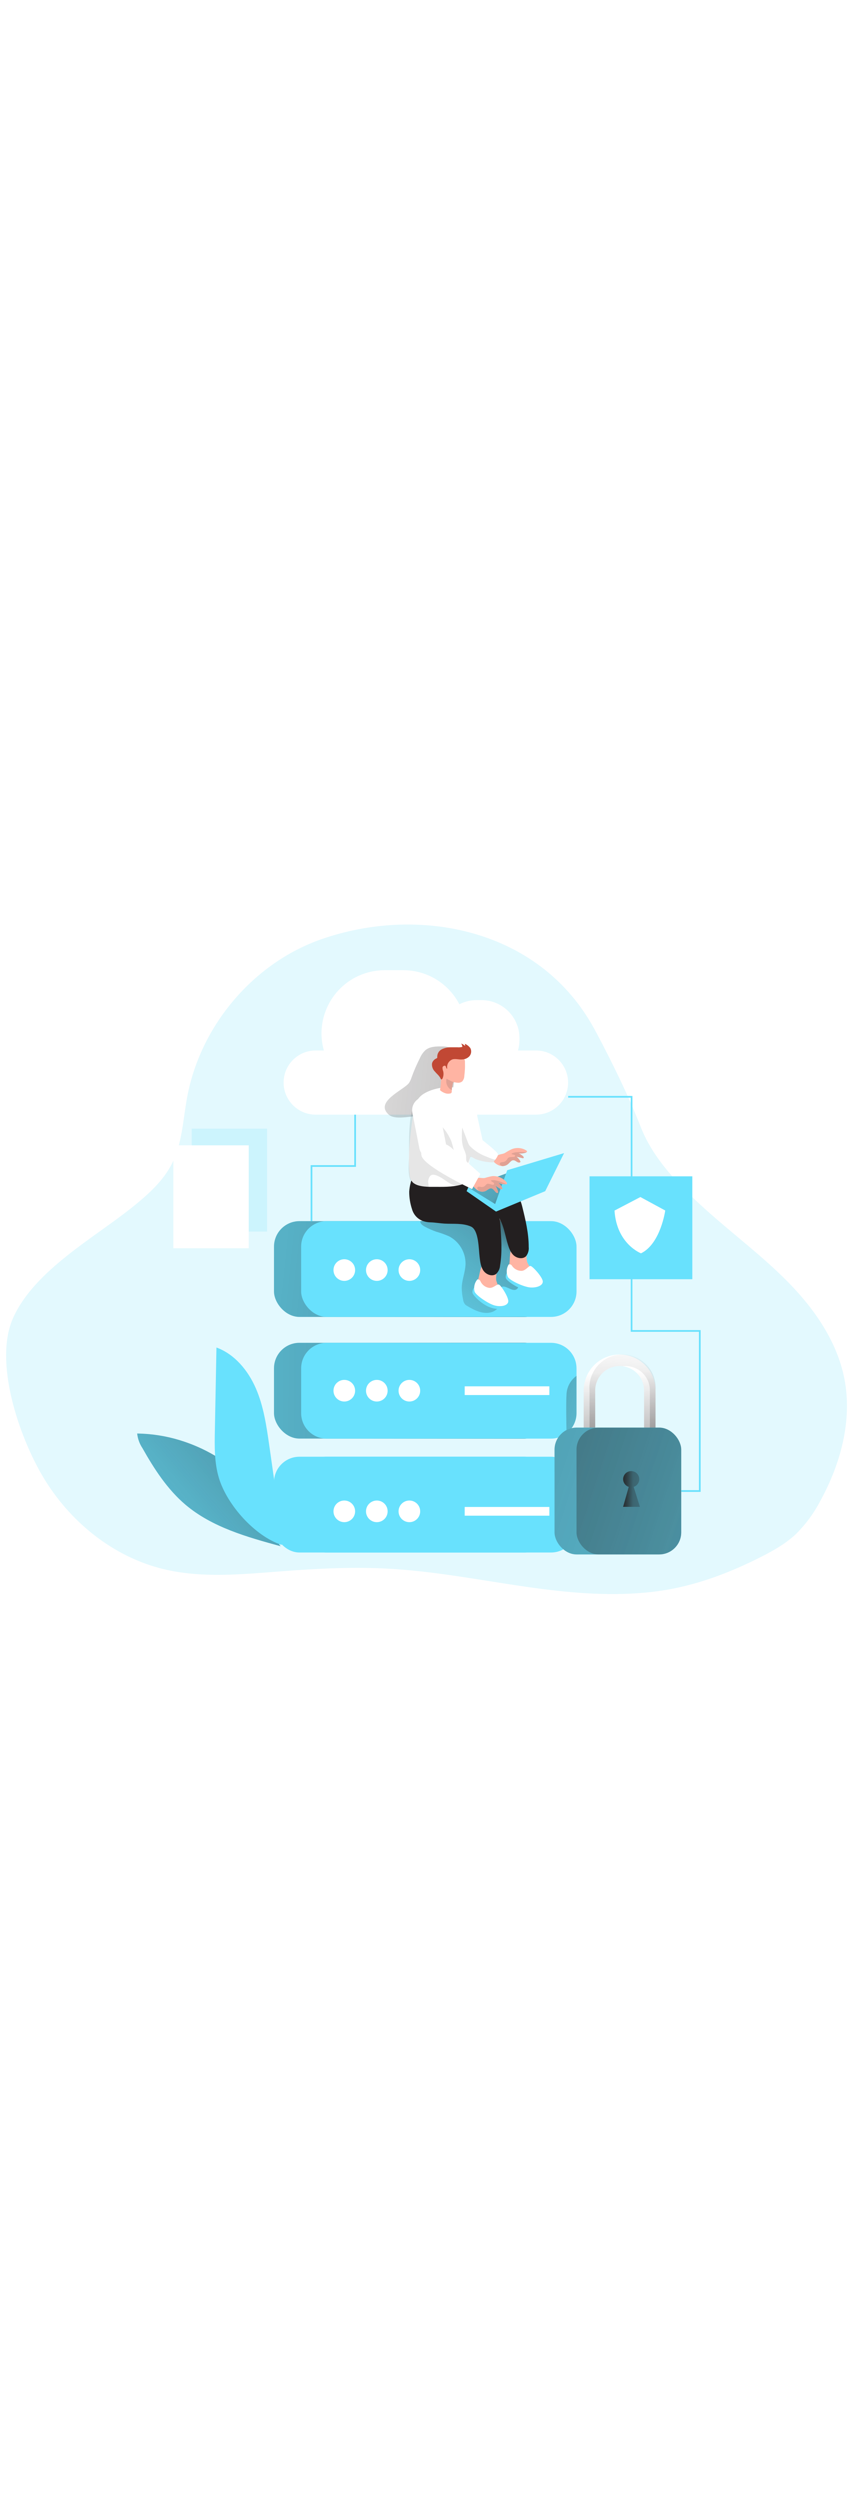 <svg id="_0475_online_storage" xmlns="http://www.w3.org/2000/svg" xmlns:xlink="http://www.w3.org/1999/xlink" viewBox="0 0 500 500" data-imageid="data-storage-3-80" imageName="Data Storage 3" class="illustrations_image" style="width: 171px;"><defs><style>.cls-1_data-storage-3-80{fill:#020202;opacity:.1;}.cls-1_data-storage-3-80,.cls-2_data-storage-3-80,.cls-3_data-storage-3-80,.cls-4_data-storage-3-80,.cls-5_data-storage-3-80,.cls-6_data-storage-3-80,.cls-7_data-storage-3-80,.cls-8_data-storage-3-80,.cls-9_data-storage-3-80,.cls-10_data-storage-3-80,.cls-11_data-storage-3-80,.cls-12_data-storage-3-80,.cls-13_data-storage-3-80,.cls-14_data-storage-3-80,.cls-15_data-storage-3-80,.cls-16_data-storage-3-80,.cls-17_data-storage-3-80,.cls-18_data-storage-3-80,.cls-19_data-storage-3-80,.cls-20_data-storage-3-80,.cls-21_data-storage-3-80{stroke-width:0px;}.cls-1_data-storage-3-80,.cls-3_data-storage-3-80{isolation:isolate;}.cls-2_data-storage-3-80{fill:url(#linear-gradient);}.cls-3_data-storage-3-80{opacity:.18;}.cls-3_data-storage-3-80,.cls-21_data-storage-3-80{fill:#68e1fd;}.cls-4_data-storage-3-80{fill:url(#linear-gradient-11-data-storage-3-80);}.cls-5_data-storage-3-80{fill:url(#linear-gradient-12-data-storage-3-80);}.cls-6_data-storage-3-80{fill:url(#linear-gradient-13-data-storage-3-80);}.cls-7_data-storage-3-80{fill:url(#linear-gradient-10-data-storage-3-80);}.cls-8_data-storage-3-80{fill:url(#linear-gradient-4-data-storage-3-80);}.cls-9_data-storage-3-80{fill:url(#linear-gradient-2-data-storage-3-80);}.cls-10_data-storage-3-80{fill:url(#linear-gradient-3-data-storage-3-80);}.cls-11_data-storage-3-80{fill:url(#linear-gradient-8-data-storage-3-80);}.cls-12_data-storage-3-80{fill:url(#linear-gradient-9-data-storage-3-80);}.cls-13_data-storage-3-80{fill:url(#linear-gradient-7-data-storage-3-80);}.cls-14_data-storage-3-80{fill:url(#linear-gradient-5-data-storage-3-80);}.cls-15_data-storage-3-80{fill:url(#linear-gradient-6-data-storage-3-80);}.cls-16_data-storage-3-80{fill:#231f20;}.cls-17_data-storage-3-80{fill:#e0a194;}.cls-18_data-storage-3-80{fill:#c14834;}.cls-19_data-storage-3-80{fill:#fff;}.cls-20_data-storage-3-80{fill:#ffb4a3;}</style><linearGradient id="linear-gradient-data-storage-3-80" x1="294.32" y1="3986.8" x2="69.76" y2="4007.49" gradientTransform="translate(-31 4387.76) scale(1 -1)" gradientUnits="userSpaceOnUse"><stop offset="0" stop-color="#231f20"/><stop offset=".13" stop-color="#231f20" stop-opacity=".69"/><stop offset=".25" stop-color="#231f20" stop-opacity=".32"/><stop offset="1" stop-color="#231f20" stop-opacity="0"/></linearGradient><linearGradient id="linear-gradient-2-data-storage-3-80" x1="339.23" y1="4054.91" x2="-19.05" y2="4057.92" xlink:href="#linear-gradient-data-storage-3-80"/><linearGradient id="linear-gradient-3-data-storage-3-80" x1="333.23" y1="4054.92" x2="436.28" y2="4023.32" gradientTransform="translate(-42.87 4381.74) scale(1 -1)" xlink:href="#linear-gradient-data-storage-3-80"/><linearGradient id="linear-gradient-4-data-storage-3-80" x1="344.98" y1="4118.96" x2="-15.32" y2="4156.8" xlink:href="#linear-gradient-data-storage-3-80"/><linearGradient id="linear-gradient-5-data-storage-3-80" x1="406.99" y1="4007.58" x2="404.73" y2="4060.18" gradientTransform="translate(-42.87 4381.74) scale(1 -1)" xlink:href="#linear-gradient-data-storage-3-80"/><linearGradient id="linear-gradient-6-data-storage-3-80" x1="403.81" y1="3981.18" x2="409.87" y2="4078.07" gradientTransform="translate(-42.87 4381.74) scale(1 -1)" xlink:href="#linear-gradient-data-storage-3-80"/><linearGradient id="linear-gradient-7-data-storage-3-80" x1="245.46" y1="4045.55" x2="670.82" y2="3904.78" xlink:href="#linear-gradient-data-storage-3-80"/><linearGradient id="linear-gradient-8-data-storage-3-80" x1="272.58" y1="4038.71" x2="638.19" y2="3917.71" xlink:href="#linear-gradient-data-storage-3-80"/><linearGradient id="linear-gradient-9-data-storage-3-80" x1="406.15" y1="3991.98" x2="435.68" y2="3991.98" gradientTransform="translate(-42.87 4381.74) scale(1 -1)" xlink:href="#linear-gradient-data-storage-3-80"/><linearGradient id="linear-gradient-10-data-storage-3-80" x1="207.28" y1="4027.26" x2="84.65" y2="3922.81" gradientTransform="translate(-42.87 4381.74) scale(1 -1)" xlink:href="#linear-gradient-data-storage-3-80"/><linearGradient id="linear-gradient-11-data-storage-3-80" x1="342.4" y1="4163.32" x2="277.3" y2="4073.5" gradientTransform="translate(-42.87 4381.74) scale(1 -1)" xlink:href="#linear-gradient-data-storage-3-80"/><linearGradient id="linear-gradient-12-data-storage-3-80" x1="426.69" y1="4215.1" x2="151.66" y2="4244.87" gradientTransform="translate(-42.87 4381.74) scale(1 -1)" xlink:href="#linear-gradient-data-storage-3-80"/><linearGradient id="linear-gradient-13-data-storage-3-80" x1="343.48" y1="4158.42" x2="273.83" y2="4221.63" xlink:href="#linear-gradient-data-storage-3-80"/></defs><g id="background_data-storage-3-80"><path class="cls-3_data-storage-3-80 targetColor" d="M349.13,122.83c9.37,17.71,18.9,37.03,26.15,55.55,7.37,18.83,23.24,34.76,37.85,47.94,16.13,14.55,33.67,27.49,48.86,43.06,15.19,15.57,28.15,34.39,32.37,55.86,4.78,24.31-2.16,49.77-14.04,71.42-3.7,7.13-8.46,13.62-14.11,19.27-5.87,5.58-12.99,9.64-20.15,13.3-19.17,9.76-39.34,17.34-60.63,20.26-22.16,3.04-44.7,1.69-66.82-1.1-29.75-3.74-59.22-10.08-89.16-11.9-21.58-1.32-43.23-.24-64.78,1.42-23.06,1.76-46.57,4.14-69.06-1.32-29.51-7.15-55.09-27.88-70.72-54.43-13.63-23.09-28.94-67-17.02-92.89,12.7-27.57,47.14-46.29,69.7-64.37,9.09-7.31,18.19-15.37,23.38-25.95,5.79-11.8,6.22-25.46,8.63-38.35,7.79-41.99,38.97-78.62,78.76-92.4,55.86-19.39,123.33-6.52,156.25,46.74,1.6,2.54,3.1,5.21,4.53,7.91Z" style="fill: rgb(104, 225, 253);"/><rect class="cls-3_data-storage-3-80 targetColor" x="112.25" y="179.04" width="44.13" height="60.18" style="fill: rgb(104, 225, 253);"/><rect class="cls-19_data-storage-3-80" x="101.5" y="188.79" width="44.13" height="60.18"/></g><g id="technology_data-storage-3-80"><polygon class="cls-21_data-storage-3-80 targetColor" points="410.21 391.45 398.86 391.45 398.86 390.46 409.21 390.46 409.21 297.83 369.29 297.83 369.29 160.91 332.64 160.91 332.64 159.92 370.27 159.92 370.27 296.85 410.21 296.85 410.21 391.45" style="fill: rgb(104, 225, 253);"/><polygon class="cls-21_data-storage-3-80 targetColor" points="182.87 233.13 181.87 233.13 181.87 200.39 207.42 200.39 207.42 170.83 208.41 170.83 208.41 201.39 182.87 201.39 182.87 233.13" style="fill: rgb(104, 225, 253);"/><rect class="cls-21_data-storage-3-80 targetColor" x="160.42" y="370.9" width="161.23" height="56.01" rx="14.91" ry="14.91" style="fill: rgb(104, 225, 253);"/><rect class="cls-21_data-storage-3-80 targetColor" x="160.42" y="304.28" width="161.23" height="56.01" rx="14.91" ry="14.91" style="fill: rgb(104, 225, 253);"/><rect class="cls-2_data-storage-3-80" x="160.42" y="370.9" width="161.23" height="56.01" rx="14.91" ry="14.91"/><rect class="cls-9_data-storage-3-80" x="160.42" y="304.28" width="161.23" height="56.01" rx="14.91" ry="14.91"/><rect class="cls-21_data-storage-3-80 targetColor" x="176.31" y="370.9" width="161.23" height="56.01" rx="14.91" ry="14.91" style="fill: rgb(104, 225, 253);"/><path class="cls-21_data-storage-3-80 targetColor" d="M337.54,319.2v26.17c.02,8.23-6.63,14.92-14.86,14.94-.03,0-.06,0-.09,0h-131.36c-8.24,0-14.91-6.68-14.91-14.91,0,0,0-.02,0-.03v-26.17c0-8.24,6.68-14.91,14.91-14.91h131.36c8.24-.02,14.93,6.65,14.94,14.88,0,0,0,.02,0,.03Z" style="fill: rgb(104, 225, 253);"/><path class="cls-10_data-storage-3-80" d="M337.54,323.59v21.78c0,4.64-2.16,9.01-5.83,11.84-.11-4.63-.37-17.53,0-23.25.32-4.15,2.46-7.94,5.83-10.37Z"/><rect class="cls-21_data-storage-3-80 targetColor" x="160.42" y="233.13" width="161.23" height="56.01" rx="14.91" ry="14.91" style="fill: rgb(104, 225, 253);"/><rect class="cls-8_data-storage-3-80" x="160.42" y="233.13" width="161.23" height="56.01" rx="14.91" ry="14.91"/><rect class="cls-21_data-storage-3-80 targetColor" x="176.31" y="233.13" width="161.23" height="56.01" rx="14.91" ry="14.91" style="fill: rgb(104, 225, 253);"/><path class="cls-19_data-storage-3-80" d="M332.61,152.09c0,10.35-8.39,18.75-18.75,18.75,0,0,0,0-.01,0h-128.52c-10.36.29-18.98-7.88-19.27-18.23-.29-10.36,7.88-18.98,18.23-19.27.35,0,.69,0,1.04,0h4.29c-5.52-19.65,5.94-40.06,25.59-45.58,3.25-.91,6.62-1.38,10-1.38h10.94c13.8-.01,26.45,7.68,32.8,19.93,3.12-1.6,6.58-2.44,10.09-2.43h2.86c12.28,0,22.23,9.95,22.23,22.23h0v1.1c0,2.07-.29,4.13-.86,6.12h10.64c10.33.05,18.68,8.43,18.69,18.76Z"/><path class="cls-19_data-storage-3-80" d="M380.44,357.23c-1.83,0-3.32-1.46-3.36-3.29v-21.78c0-7.9-6.4-14.3-14.3-14.3s-14.3,6.4-14.3,14.3v21.78c0,1.86-1.5,3.36-3.36,3.36s-3.36-1.5-3.36-3.36v-21.78c0-11.61,9.4-21.03,21.01-21.03,11.61,0,21.03,9.4,21.03,21.01v21.8c-.04,1.83-1.53,3.29-3.36,3.29Z"/><path class="cls-14_data-storage-3-80" d="M383.8,332.16v21.78c0,1.18-.64,2.27-1.66,2.86-.51.31-1.1.47-1.7.47-1.84,0-3.34-1.49-3.36-3.33v-21.78c0-7.24-5.41-13.34-12.6-14.2-.57-.06-1.13-.1-1.7-.1-7.9,0-14.3,6.4-14.3,14.3v21.78c-.01,1.18-.64,2.26-1.66,2.86-.52.31-1.11.47-1.72.47-1.85,0-3.35-1.51-3.36-3.36v-21.75c.02-11.61,9.43-21.01,21.03-21.02.57,0,1.14.03,1.7.09,10.91.89,19.31,9.99,19.32,20.93Z"/><path class="cls-15_data-storage-3-80" d="M383.8,332.16v21.78c.54.91.23,2.09-.68,2.62-.91.54-2.09.23-2.62-.68-.35-.6-.35-1.34,0-1.94v-21.78c0-7.9-6.4-14.3-14.3-14.3-.57,0-1.15.04-1.72.1-.57-.06-1.13-.1-1.7-.1-7.9,0-14.3,6.4-14.3,14.3v21.78c.53.92.22,2.09-.7,2.62-.92.53-2.09.22-2.62-.7-.34-.59-.34-1.32,0-1.92v-21.78c-.92-10.66,6.98-20.05,17.64-20.97,10.66-.92,20.05,6.98,20.97,17.64.1,1.11.1,2.22,0,3.33h.03Z"/><rect class="cls-21_data-storage-3-80 targetColor" x="324.67" y="353.86" width="74.18" height="74.18" rx="12.93" ry="12.93" style="fill: rgb(104, 225, 253);"/><rect class="cls-13_data-storage-3-80" x="324.67" y="353.87" width="74.17" height="74.17" rx="12.91" ry="12.91"/><rect class="cls-11_data-storage-3-80" x="337.54" y="353.87" width="61.31" height="74.17" rx="12.91" ry="12.91"/><path class="cls-12_data-storage-3-80" d="M368.13,388.53h0c-2.48-.79-3.86-3.44-3.07-5.93s3.44-3.86,5.93-3.07c2.48.79,3.86,3.44,3.07,5.93-.46,1.46-1.61,2.6-3.07,3.07l3.67,11.67h-9.85l3.32-11.67Z"/><circle class="cls-19_data-storage-3-80" cx="201.58" cy="261.74" r="6.33"/><circle class="cls-19_data-storage-3-80" cx="220.62" cy="261.74" r="6.33"/><circle class="cls-19_data-storage-3-80" cx="239.68" cy="261.74" r="6.33"/><circle class="cls-19_data-storage-3-80" cx="201.58" cy="332.29" r="6.33"/><circle class="cls-19_data-storage-3-80" cx="220.62" cy="332.29" r="6.33"/><circle class="cls-19_data-storage-3-80" cx="239.68" cy="332.29" r="6.33"/><circle class="cls-19_data-storage-3-80" cx="201.58" cy="402.84" r="6.33"/><circle class="cls-19_data-storage-3-80" cx="220.62" cy="402.84" r="6.33"/><circle class="cls-19_data-storage-3-80" cx="239.68" cy="402.84" r="6.33"/><rect class="cls-21_data-storage-3-80 targetColor" x="345.16" y="206.92" width="60.18" height="60.18" style="fill: rgb(104, 225, 253);"/><path class="cls-21_data-storage-3-80 targetColor" d="M80.31,357.32c.33,3.07,1.39,6.01,3.1,8.58,6.86,12.13,14.56,24.06,25.18,33.06,15.63,13.21,36.08,18.92,55.84,24.31-1.76-.86-3.89-10.01-4.68-11.97-1.53-3.92-2.96-7.88-4.42-11.83-2.33-6.22-7.15-11.22-11.95-15.81-10.75-10.39-23.82-18.07-38.12-22.42-8.09-2.48-16.49-3.79-24.95-3.92Z" style="fill: rgb(104, 225, 253);"/><path class="cls-7_data-storage-3-80" d="M80.31,357.32c.33,3.07,1.39,6.01,3.1,8.58,6.86,12.13,14.56,24.06,25.18,33.06,15.63,13.21,36.08,18.92,55.84,24.31-1.76-.86-3.89-10.01-4.68-11.97-1.53-3.92-2.96-7.88-4.42-11.83-2.33-6.22-7.15-11.22-11.95-15.81-10.75-10.39-23.82-18.07-38.12-22.42-8.09-2.48-16.49-3.79-24.95-3.92Z"/><path class="cls-21_data-storage-3-80 targetColor" d="M157.62,364.11c-1.62-11.28-3.27-22.71-7.81-33.16-4.53-10.45-12.4-20.02-23.08-23.92-.31,16.15-.62,32.29-.93,48.43-.19,9.32-.34,18.83,2.33,27.77,4.7,15.73,20.99,34.05,36.68,39.22,2.33-7.52-1.57-18.92-2.69-26.74l-4.5-31.6Z" style="fill: rgb(104, 225, 253);"/><rect class="cls-19_data-storage-3-80" x="272.07" y="329.73" width="49.57" height="5.1"/><rect class="cls-19_data-storage-3-80" x="272.07" y="400.28" width="49.57" height="5.1"/><path class="cls-19_data-storage-3-80" d="M359.78,226.95l15.16-7.92,14.54,7.88s-2.7,19.46-14.18,25.04c-.03,0-14.27-5.45-15.51-24.99Z"/></g><g id="character_data-storage-3-80"><path class="cls-4_data-storage-3-80" d="M294.15,271.44c-1.21.54-1.89,1.84-1.64,3.15.14,1.27.74,2.47.94,3.73.59,3.67-2.47,7.24-6.06,8.16-4.7,1.2-9.52-1.17-13.7-3.65-.52-.27-1-.61-1.43-1.02-.67-.89-1.07-1.94-1.17-3.05-.45-2.07-.7-4.18-.76-6.31,0-4.85,2.13-9.48,2.24-14.3.07-6.76-3.65-13-9.64-16.14-2.44-1.07-4.94-1.98-7.51-2.7-2.25-.78-4.43-1.74-6.52-2.86-1.32-.69-2.76-1.66-2.86-3.13,2.21-.99,4.63-1.4,7.03-1.2h41.47c.52-.05,1.04.04,1.52.27.47.36.82.86,1,1.43,2.77,6.65,2.45,14.01,3.02,21.06.22,3.44.86,6.85,1.9,10.14.59,1.79,2.5,5.2,1.3,7.08-2.26,3.49-6.59-1.36-9.14-.67Z"/><path class="cls-5_data-storage-3-80" d="M239.53,152.23c.68-1.11,1.2-2.3,1.57-3.55,1.39-3.77,3-7.46,4.82-11.04.74-1.73,1.84-3.28,3.23-4.55,2.59-2.12,6.23-2.17,9.58-2.13,2.23,0,4.78.21,6.12,1.99.72,1.18,1.08,2.54,1.04,3.92.72,11.48-.55,23-3.76,34.05-6.15.31-12.31.59-18.47.82-4.19.17-12.55,2.17-15.99-.83-8.77-7.64,8.95-14.53,11.85-18.67Z"/><path class="cls-20_data-storage-3-80" d="M298.29,257.61c-.28,1.73-.18,3.5.29,5.19.66,1.6,1.79,2.96,3.25,3.9,3.09,2.16,6.9,3.04,10.62,2.46.5-.03.98-.23,1.34-.59.23-.3.35-.67.36-1.04-.01-2.01-.78-3.95-2.16-5.42-1.37-1.46-2.49-3.14-3.3-4.96-1.2-3.55,1.17-12.25-5.29-11.65-5.35.5-4.7,8.35-5.1,12.11Z"/><path class="cls-16_data-storage-3-80" d="M274.83,209.32c4.91.18,9.81.65,14.67,1.43,8.58,1.32,14.07,4.96,16.19,13.57,1.94,7.86,3.89,15.83,3.86,23.94.2,1.91-.35,3.83-1.53,5.35-1.99,2-5.59,1.26-7.55-.74s-2.76-4.88-3.56-7.58c-1.34-4.59-3.05-15.47-7.91-16.69-8.24-2.06-16.7,3.13-24.77,0-2.88-1.01-5.62-2.37-8.16-4.06-2.54-1.71-4.51-4.15-5.63-7.01-.51-1.52-.79-3.1-.84-4.7-.1-1.32-.07-2.64.09-3.95.26-1.52.51-1.34,2.04-1.33,2.59,0,5.16.2,7.74.44,5.12.43,10.24,1.19,15.37,1.33Z"/><path class="cls-21_data-storage-3-80 targetColor" d="M296.69,263.5s-1.17,2.07-.24,3.5,11.3,9.91,19.62,5.26c8.32-4.65-9.47-7.72-9.47-7.72l-9.91-1.04Z" style="fill: rgb(104, 225, 253);"/><path class="cls-19_data-storage-3-80" d="M297.81,258.46c.76-.26,1.59.08,1.96.79,1.27,1.9,3.43,3.02,5.72,2.96,2.55-.27,3.92-2.99,5.15-2.86s7.06,6.59,7.15,9.04c.09,2.45-3.52,3.77-7.26,3.53s-11.8-3.92-13.14-6.08c-1.08-2.38-.92-5.14.43-7.38Z"/><path class="cls-20_data-storage-3-80" d="M280.18,266.45c-.56,1.66-.76,3.43-.57,5.18.39,1.69,1.28,3.21,2.56,4.38,2.69,2.65,6.31,4.14,10.08,4.18.5.06,1.01-.07,1.43-.36.27-.26.46-.6.53-.97.32-2-.13-4.04-1.24-5.72-1.11-1.66-1.94-3.5-2.45-5.43-.61-3.69,3.16-11.9-3.32-12.37-5.42-.37-6.06,7.51-7.02,11.12Z"/><path class="cls-16_data-storage-3-80" d="M264.86,214.97c4.84.95,9.61,2.2,14.3,3.73,8.19,2.7,13.05,7.15,13.74,16.04.61,8.08,1.23,16.26-.11,24.31-.12,1.92-.97,3.72-2.39,5.02-2.29,1.64-5.72.33-7.34-1.97-1.62-2.3-1.92-5.25-2.26-8.05-.59-4.75-.47-15.73-5.08-17.76-4.86-2.12-10.28-1.43-15.44-1.72-2.69-.14-5.52-.67-8.15-.73-8.79-.19-10.62-6.73-10.92-7.76-1.09-3.29-1.64-6.74-1.63-10.21.11-1.7.38-3.38.82-5.02.33-1.53.34-1.7,2-1.43,2.56.43,5.08,1.04,7.56,1.7,4.95,1.26,9.85,2.86,14.9,3.85Z"/><path class="cls-21_data-storage-3-80 targetColor" d="M277.57,272s-1.43,1.86-.82,3.42c.61,1.56,9.51,11.62,18.49,8.39s-8.06-9.17-8.06-9.17l-9.61-2.65Z" style="fill: rgb(104, 225, 253);"/><path class="cls-19_data-storage-3-80" d="M279.49,267.21c.79-.13,1.57.34,1.82,1.1.95,2.1,2.91,3.56,5.19,3.86,2.56.14,4.29-2.32,5.55-1.97s5.89,7.66,5.53,10.01-4.09,3.15-7.74,2.29c-3.65-.86-11-5.79-11.97-8.14-.66-2.5-.05-5.17,1.62-7.15Z"/><polygon class="cls-21_data-storage-3-80 targetColor" points="296.36 205.26 274.19 213.36 289.91 223.09 312.33 210.44 296.36 205.26" style="fill: rgb(104, 225, 253);"/><polygon class="cls-6_data-storage-3-80" points="296.36 205.26 274.19 213.36 289.91 223.09 312.33 210.44 296.36 205.26"/><polygon class="cls-21_data-storage-3-80 targetColor" points="273.18 215.6 290.41 227.54 319.21 215.6 330.26 193.34 296.96 203.35 289.91 223.09 274.19 213.36 273.18 215.6" style="fill: rgb(104, 225, 253);"/><path class="cls-19_data-storage-3-80" d="M276.84,191.22c-1.72,1.03-3.52,1.43-4.98.39l-.36-.3c-2.32-2.27-2.69-7.15-2.59-10.71.04-1.5.16-2.99.37-4.48l8.75-10.64,4.52,20.35c-1.61,2.09-3.54,3.91-5.72,5.39Z"/><path class="cls-19_data-storage-3-80" d="M276.92,186.13c-.16.97-.17,2-.31,3-.79,5.46-2.86,10.9-2.07,16.49.37,1.22.34,2.52-.09,3.72-.61.92-1.54,1.58-2.6,1.86-5.2,1.93-10.88,1.92-16.43,1.87-4.16,0-10.14.33-13.58-2.43-1.28-1.28-2-3.01-2.02-4.82-.61-5.85-.61-11.75,0-17.6l.17-2.29c.48-5.27,1.14-10.51,2-15.73.64-3.77,1.54-7.84,4.45-10.34,3.86-3.33,10.61-4.9,15.59-5.09,1.62-.1,3.24.04,4.82.41,2.21.7,4.28,1.76,6.13,3.15,2.23,1.54,4.22,2.86,5.05,5.42.9,2.94,1.38,5.98,1.43,9.05.04,2.9-.33,5.78-1.09,8.58-.36,1.36-.92,2.69-1.26,4.05-.1.2-.14.44-.19.7Z"/><path class="cls-1_data-storage-3-80" d="M250.08,213.81c-1.66.23-5.09-1.76-6.28-2.16-.7-.23-1.32-.69-2-.97-3.49-1.43-2.42-11.65-2.37-14.44.14-7.36-.2-15.06.79-22.32.25-2.82.99-5.57,2.19-8.14,1.22-2.59,3.53-4.5,6.31-5.22.53-.17,1.1-.17,1.63,0,2.12.89,2.04,4.59,2.16,6.41.04,1.83.42,3.63,1.13,5.32.83,1.79,2.16,2.45,3.45,3.77,3.02,2.84,5.42,6.27,7.05,10.08.74,2,1.13,4.12,1.79,6.16,1.7,4.48,4.11,8.66,7.15,12.37,1.03,1.43,2.13,3.15,1.53,4.78-.54,1.13-1.53,1.98-2.73,2.33-1.47.6-3.07.82-4.65.64-3.73-.49-6.55-3.5-9.88-5.23-1.16-.6-3.37-1.62-4.69-1.04s-1.77,2.33-1.97,3.52c-.11.76.51,3.22.16,3.7-.17.25-.44.41-.74.44Z"/><path class="cls-20_data-storage-3-80" d="M270.64,151.41c-.67.54-1.52.82-2.39.79-.73-.02-1.45-.12-2.16-.29h-.39c-.1-.04-.21-.04-.3,0-.1.07-.17.18-.19.3-.36,1.41-.6,2.84-.71,4.29h0v.79c.01.27-.05.55-.19.79-.25.26-.59.42-.96.44-.66.11-1.33.11-1.99,0-1.39-.34-2.68-1.02-3.75-1.99.46-2.43.69-4.9.69-7.38,0-3.2-.34-6.45.46-9.55.44-2.85,3.11-4.8,5.96-4.36.23.04.45.09.68.15,2.26.29,4.4,1.22,6.15,2.69.51.55.76,1.3.67,2.04,0,1.27.07,2.55,0,3.82-.07,1.27-.19,2.86-.37,4.29-.02,1.17-.45,2.29-1.22,3.17Z"/><path class="cls-18_data-storage-3-80" d="M269.98,138.6c-1.63,0-3.36-.5-4.96-.1-2.27.77-3.62,3.1-3.16,5.45-.66.13-.6-1-1-1.52-.4-.51-1.57,0-1.76.69-.07.78.05,1.56.36,2.27.37,1.43.24,2.94-.36,4.29-.14.31-.44.67-.76.54s-.49-.74-.64-1.03c-.27-.4-.56-.79-.87-1.16-.64-.76-1.43-1.43-2.04-2.2-1.33-1.24-2.02-3.01-1.87-4.82.14-.71.49-1.37.99-1.9.42-.47.93-.84,1.5-1.09.23-.11.5-.23.59-.46.03-.14.03-.29,0-.43-.06-1.91,1-3.69,2.72-4.53,1.69-.8,3.55-1.19,5.42-1.14h3.65c.99.09,2,0,2.96-.26-.14-.68-.37-1.34-.67-1.97.8.37,1.55.85,2.22,1.43.02-.42-.03-.84-.14-1.24,1.29.53,2.41,1.41,3.23,2.53.81,1.57.57,3.47-.59,4.79-1.13,1.16-2.67,1.82-4.29,1.83l-.5.03Z"/><path class="cls-17_data-storage-3-80" d="M266.09,151.92h-.39c-.1-.04-.21-.04-.3,0-.1.07-.17.18-.19.3-.36,1.41-.6,2.84-.71,4.29h0c-2.48-1.22-3.76-4.02-3.06-6.69,1.46.88,3.01,1.6,4.62,2.16l.03-.06Z"/><path class="cls-20_data-storage-3-80" d="M303.3,198.76c-.96-.4-1.77-1.3-2.86-1.26s-1.96,1.32-2.86,2.14c-.98.88-2.26,1.34-3.57,1.3-.42-.02-.83-.08-1.23-.19-1.7-.5-3.18-1.55-4.2-2.99,0,0,2.66-2.99,3-3.19,1.17-.67,2.76-.61,4.02-1.29,1.27-.81,2.59-1.54,3.95-2.2,2.77-1.14,5.91-.9,8.48.64.31.19.66.53.49.87-.07.13-.19.23-.33.29h0c-1.47.58-3.07.76-4.63.5.92.45,1.77,1.01,2.55,1.69.34.3.66.87.29,1.14-.2.09-.43.09-.63,0l-3.46-.84c.9.69,1.64,1.56,2.19,2.55.1.16.15.35.14.54-.17.44-.86.49-1.32.29Z"/><path class="cls-17_data-storage-3-80" d="M303.3,198.76c-.96-.4-1.77-1.3-2.86-1.26s-1.96,1.32-2.86,2.14c-.98.88-2.26,1.34-3.57,1.3-.33-.15-.65-.34-.94-.56-.22-.14-.39-.35-.47-.6-.05-.47.25-.9.7-1.03.47-.11.95-.18,1.43-.21.76-.14,1.44-.56,1.9-1.17.39-.51.63-1.17,1.19-1.43.37-.17.77-.26,1.17-.26l1.57-.1c.24,0,.48-.04.7-.14.22-.11.35-.34.33-.59,0-.27-.33-.41-.59-.51-.51-.19-2.24-.29-1.13-.9.81-.34,1.67-.55,2.55-.6,1.75-.17,3.52-.17,5.28,0,.19.02.37.05.56.1h0c-1.47.58-3.07.76-4.63.5.92.45,1.77,1.01,2.55,1.69.34.3.66.87.29,1.14-.2.09-.43.09-.63,0l-3.46-.84c.9.69,1.64,1.56,2.19,2.55.1.16.15.35.14.54-.24.4-.93.44-1.39.24Z"/><path class="cls-19_data-storage-3-80" d="M288.74,198.79c-3.53-.04-7.03-.71-10.34-1.96-2.35-.92-4.43-2.42-6.03-4.36-.21-.25-.37-.54-.47-.86-.18-.53-.18-1.11,0-1.64.44-1.57,1.36-2.96,2.63-3.99,3.42-2.55,8.06-.14,8.06-.14,0,0,8.71,6.78,8.95,8.12.14.73-.7,2.1-1.52,3.19-.82,1.09-1.29,1.64-1.29,1.64Z"/><rect class="cls-19_data-storage-3-80" x="243.37" y="160.17" width="15.77" height="37.12" rx="7.88" ry="7.88" transform="translate(-29.78 51.86) rotate(-11.13)"/><path class="cls-1_data-storage-3-80" d="M288.74,198.79c-3.53-.04-7.03-.71-10.34-1.96-.41-.16-2.55-1.43-2.86-1.3-.13.1-.22.24-.26.4l-1.16,3.3c-.7-.46-1.14-1.23-1.17-2.07-.09-.83,0-1.66-.09-2.47-.27-1.26-.7-2.49-1.27-3.65-1.56-3.98-1.27-8.41-.97-12.67l3.17,8.31c.26.79.63,1.55,1.09,2.24.42.53.9,1.01,1.43,1.43,2.26,2.02,4.86,3.62,7.68,4.73.49.2,5.83,2.47,6.12,2.06-.74.94-1.37,1.64-1.37,1.64Z"/><path class="cls-20_data-storage-3-80" d="M290.33,216.25c-.86-.76-1.43-1.99-2.53-2.27-1.1-.29-2.23.77-3.3,1.43-1.23.62-2.67.66-3.93.13-.42-.16-.81-.36-1.19-.6-1.61-1.14-2.84-2.74-3.53-4.59,0,0,3.27-2.34,3.66-2.45,1.32-.33,2.86.24,4.29,0,1.44-.45,2.91-.81,4.39-1.09,3.16-.24,6.25,1.05,8.29,3.47.27.31.53.8.3,1.1-.1.11-.24.19-.39.2h0c-1.63.13-3.27-.21-4.72-.97.83.79,1.55,1.68,2.16,2.65.29.43.47,1.14,0,1.32-.2,0-.43,0-.63-.19l-3.26-2.04c.75,1.04,1.3,2.22,1.63,3.46.06.2.06.41,0,.61-.14.37-.84.26-1.24-.17Z"/><path class="cls-17_data-storage-3-80" d="M290.33,216.25c-.86-.76-1.43-1.99-2.53-2.27-1.1-.29-2.23.77-3.3,1.43-1.23.62-2.67.66-3.93.13-.3-.27-.57-.57-.82-.9-.2-.22-.33-.5-.36-.8.03-.49.44-.88.93-.89.48.03.96.1,1.43.21.77.12,1.56-.11,2.14-.63.5-.43.89-1.06,1.43-1.23.41-.07.82-.03,1.22.1l1.6.41c.24.05.48.05.71,0,.26-.05.45-.27.46-.53-.04-.3-.21-.57-.47-.73-.47-.37-2.17-1.06-.93-1.34.88-.11,1.78-.06,2.65.17,1.8.41,3.56,1.01,5.25,1.77.19.08.37.18.54.29h0c-1.63.13-3.27-.21-4.72-.97.83.79,1.55,1.68,2.16,2.65.29.43.47,1.14,0,1.32-.2,0-.43,0-.63-.19l-3.26-2.04c.75,1.04,1.3,2.22,1.63,3.46.06.2.06.41,0,.61-.1.51-.8.4-1.2-.03Z"/><path class="cls-19_data-storage-3-80" d="M266.48,192.37l14.78,13.14-4.89,8.88s-28.13-13.17-29.56-19.53c-1.43-6.36,6.01-6.12,6.01-6.12,0,0,6.15-4.78,13.66,3.63Z"/></g></svg>